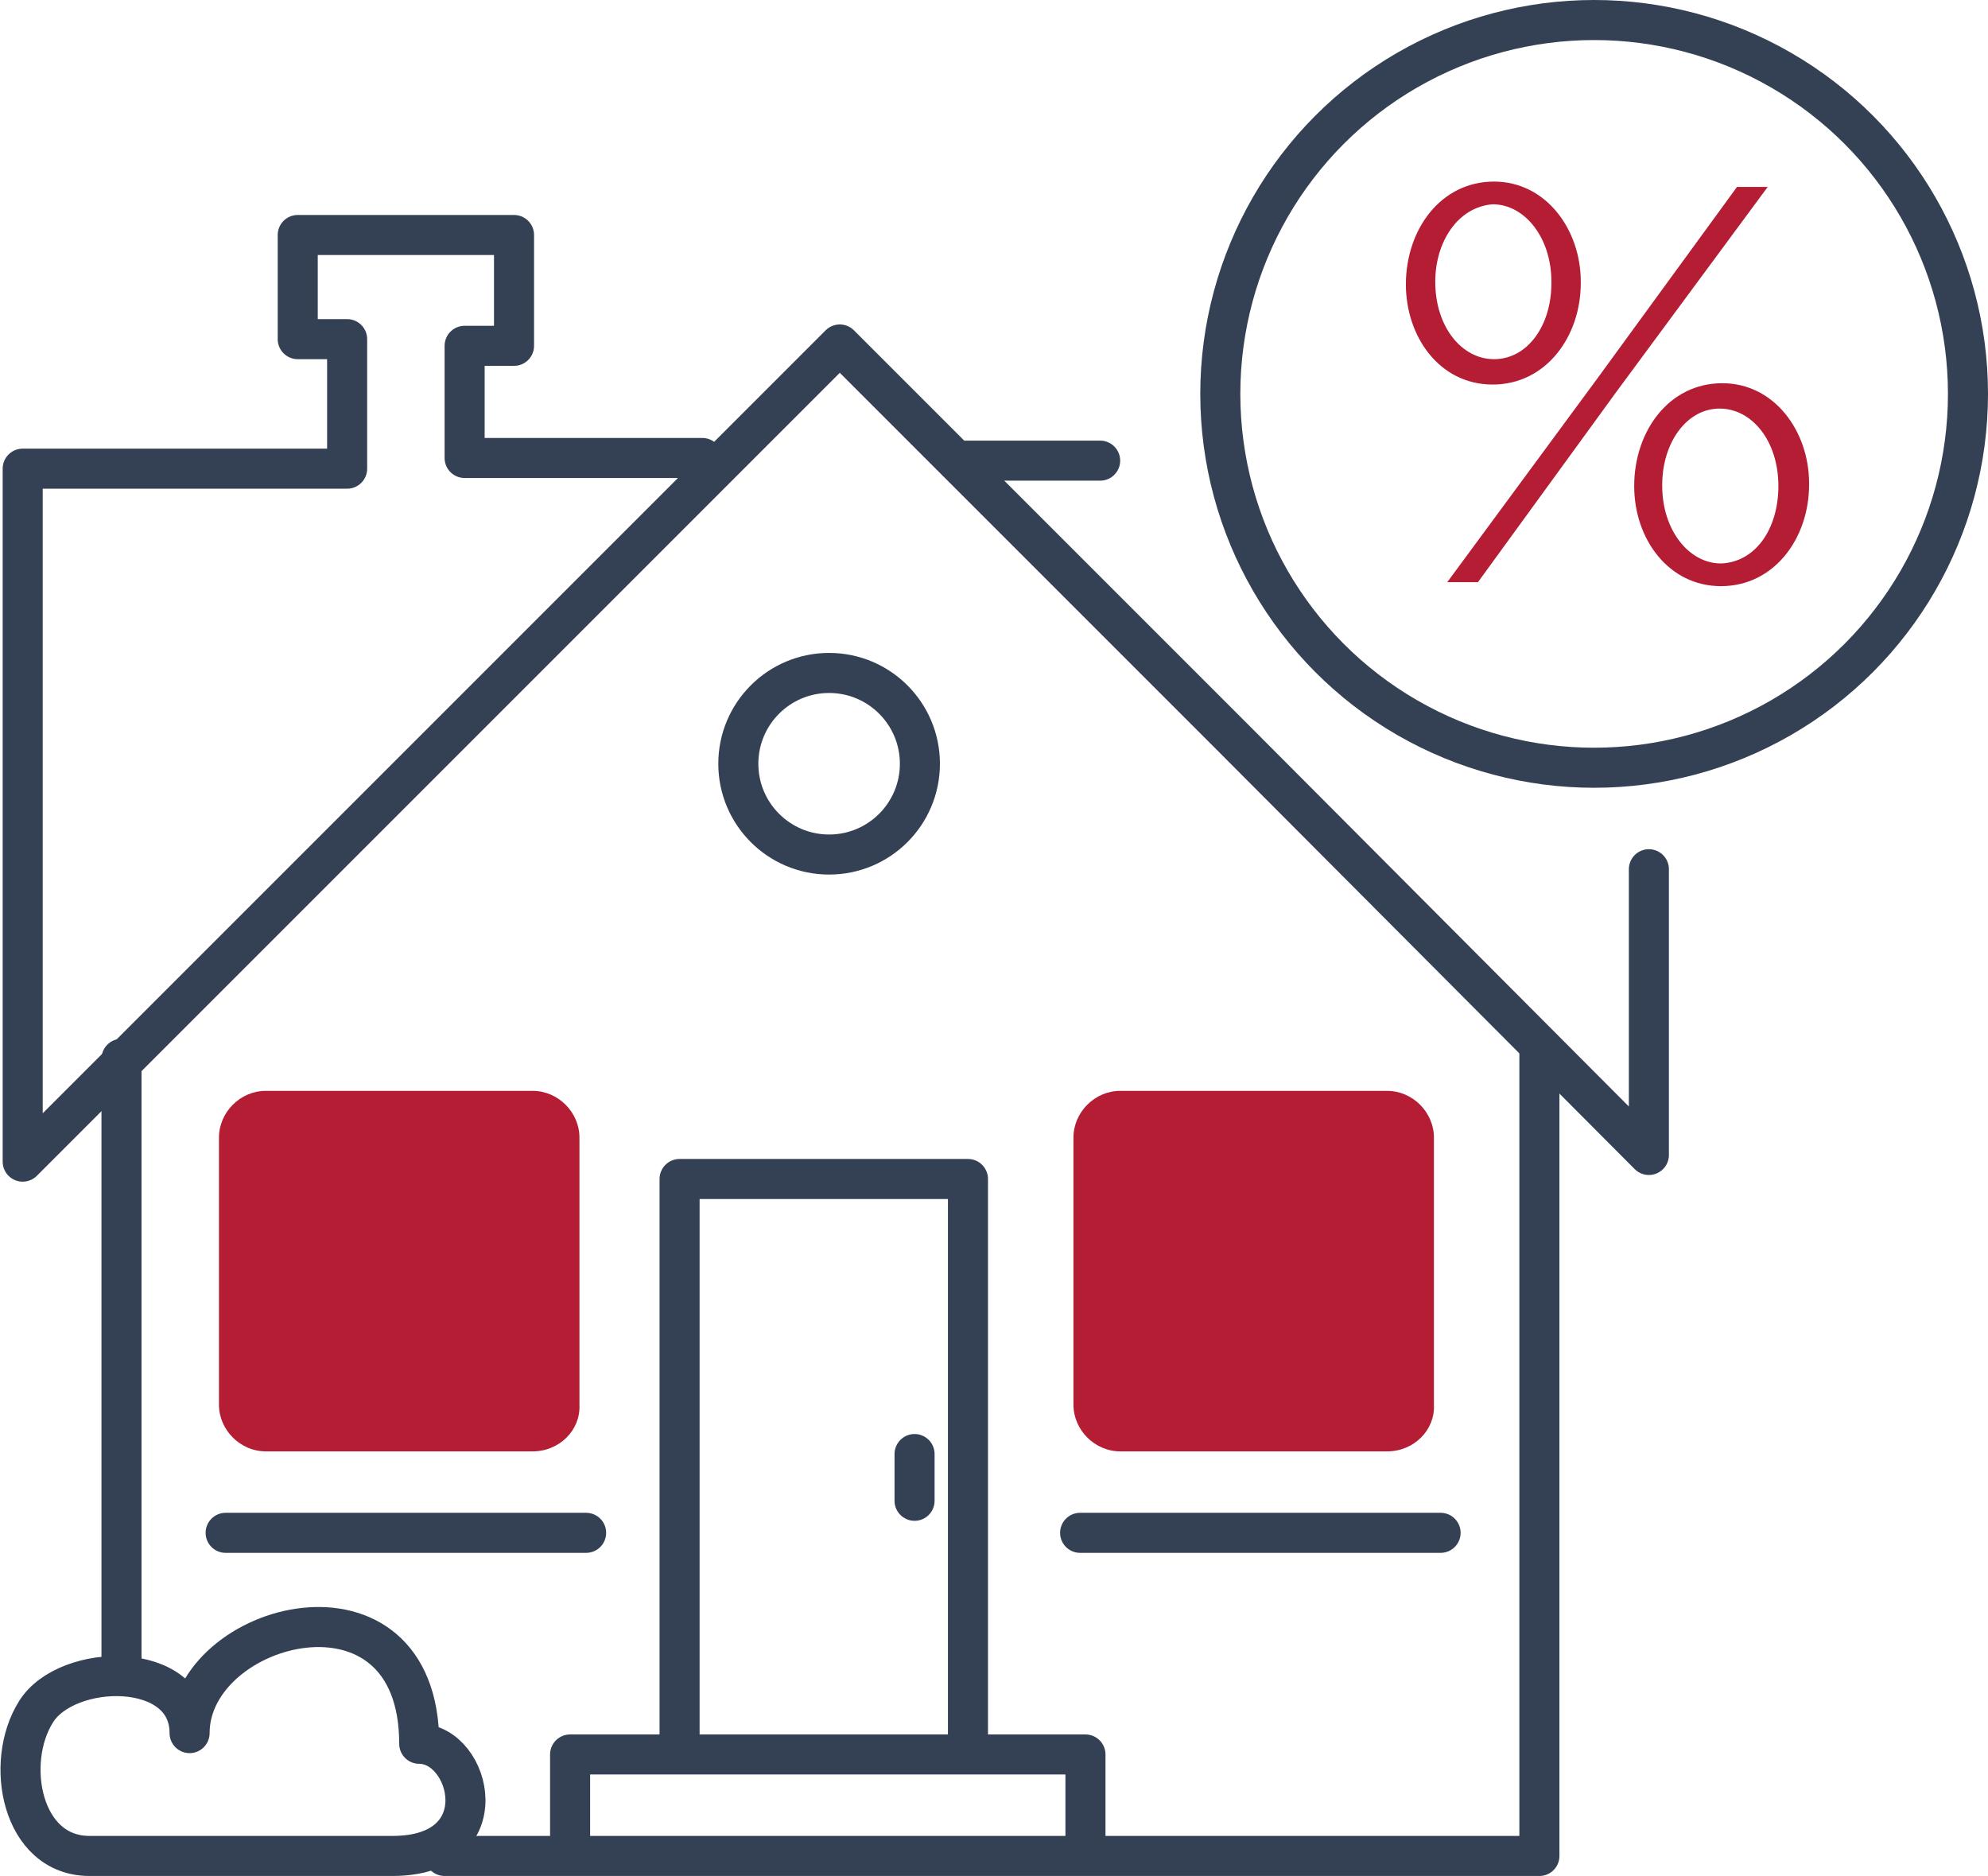 <?xml version="1.0" encoding="utf-8"?>
<!-- Generator: Adobe Illustrator 26.0.1, SVG Export Plug-In . SVG Version: 6.00 Build 0)  -->
<svg version="1.1" id="Calque_1" xmlns="http://www.w3.org/2000/svg" xmlns:xlink="http://www.w3.org/1999/xlink" x="0px" y="0px"
	 viewBox="0 0 148.9 140.5" style="enable-background:new 0 0 148.9 140.5;" xml:space="preserve">
<style type="text/css">
	.st0{fill:#B51D34;}
	.st1{fill:none;stroke:#344154;stroke-width:3;stroke-linecap:round;stroke-linejoin:round;stroke-miterlimit:10;}
</style>
<path class="st0" d="M39.9,108.7h-20c-1.9,0-3.5-1.6-3.5-3.5v-20c0-1.9,1.6-3.5,3.5-3.5h20c1.9,0,3.5,1.6,3.5,3.5v20
	C43.5,107.1,41.9,108.7,39.9,108.7z"/>
<polyline class="st1" points="123.5,65.1 123.5,86.5 92.5,55.4 62.9,25.8 1.7,87 1.7,35.1 26,35.1 26,25.4 22.3,25.4 22.3,17.6 
	38.5,17.6 38.5,25.9 34.8,25.9 34.8,34.3 52.6,34.3 "/>
<line class="st1" x1="72.4" y1="34.5" x2="82.4" y2="34.5"/>
<circle class="st1" cx="62.1" cy="57.2" r="6.8"/>
<line class="st1" x1="9.1" y1="79.3" x2="9.1" y2="124.5"/>
<path class="st1" d="M29.4,139c8,0,5.9-8.4,2-8.4c0-13.7-17.2-9.2-17.2-0.8c0-5.5-9.2-5.3-11.5-1.6C0.3,132,1.6,139,6.7,139
	S24.9,139,29.4,139z"/>
<polyline class="st1" points="115.3,78.4 115.3,139 33.3,139 "/>
<line class="st1" x1="16.9" y1="114.8" x2="43.9" y2="114.8"/>
<path class="st0" d="M103.9,108.7h-20c-1.9,0-3.5-1.6-3.5-3.5v-20c0-1.9,1.6-3.5,3.5-3.5h20c1.9,0,3.5,1.6,3.5,3.5v20
	C107.5,107.1,105.9,108.7,103.9,108.7z"/>
<line class="st1" x1="80.9" y1="114.8" x2="107.9" y2="114.8"/>
<polyline class="st1" points="42.7,138 42.7,131.4 81.3,131.4 81.3,138.2 "/>
<polyline class="st1" points="50.9,130.2 50.9,88.3 72.5,88.3 72.5,130 "/>
<line class="st1" x1="68.5" y1="108.9" x2="68.5" y2="112.4"/>
<circle class="st1" cx="119.4" cy="29.5" r="28"/>
<g>
	<path class="st0" d="M105.3,21.3L105.3,21.3c0-4.1,2.6-7.7,6.6-7.7c3.9,0,6.5,3.6,6.5,7.5v0.1c0,4-2.6,7.6-6.6,7.6
		C107.8,28.8,105.3,25.2,105.3,21.3z M107.5,21.1L107.5,21.1c0,3.4,2,5.8,4.4,5.8c2.5,0,4.3-2.5,4.3-5.7v-0.1c0-3.3-2-5.8-4.4-5.8
		C109.2,15.5,107.5,18.1,107.5,21.1z M130.1,14h2.3l-11.3,15.3l-10.4,14.3h-2.3l11.2-15.2L130.1,14z M122.4,36.4L122.4,36.4
		c0-4.1,2.6-7.7,6.6-7.7c3.9,0,6.5,3.6,6.5,7.5v0.1c0,4-2.6,7.6-6.6,7.6C125,43.9,122.4,40.4,122.4,36.4z M133.2,36.4L133.2,36.4
		c0-3.4-2-5.8-4.4-5.8c-2.5,0-4.3,2.6-4.3,5.7v0.1c0,3.3,2,5.8,4.4,5.8C131.5,42.1,133.2,39.6,133.2,36.4z"/>
</g>
</svg>
